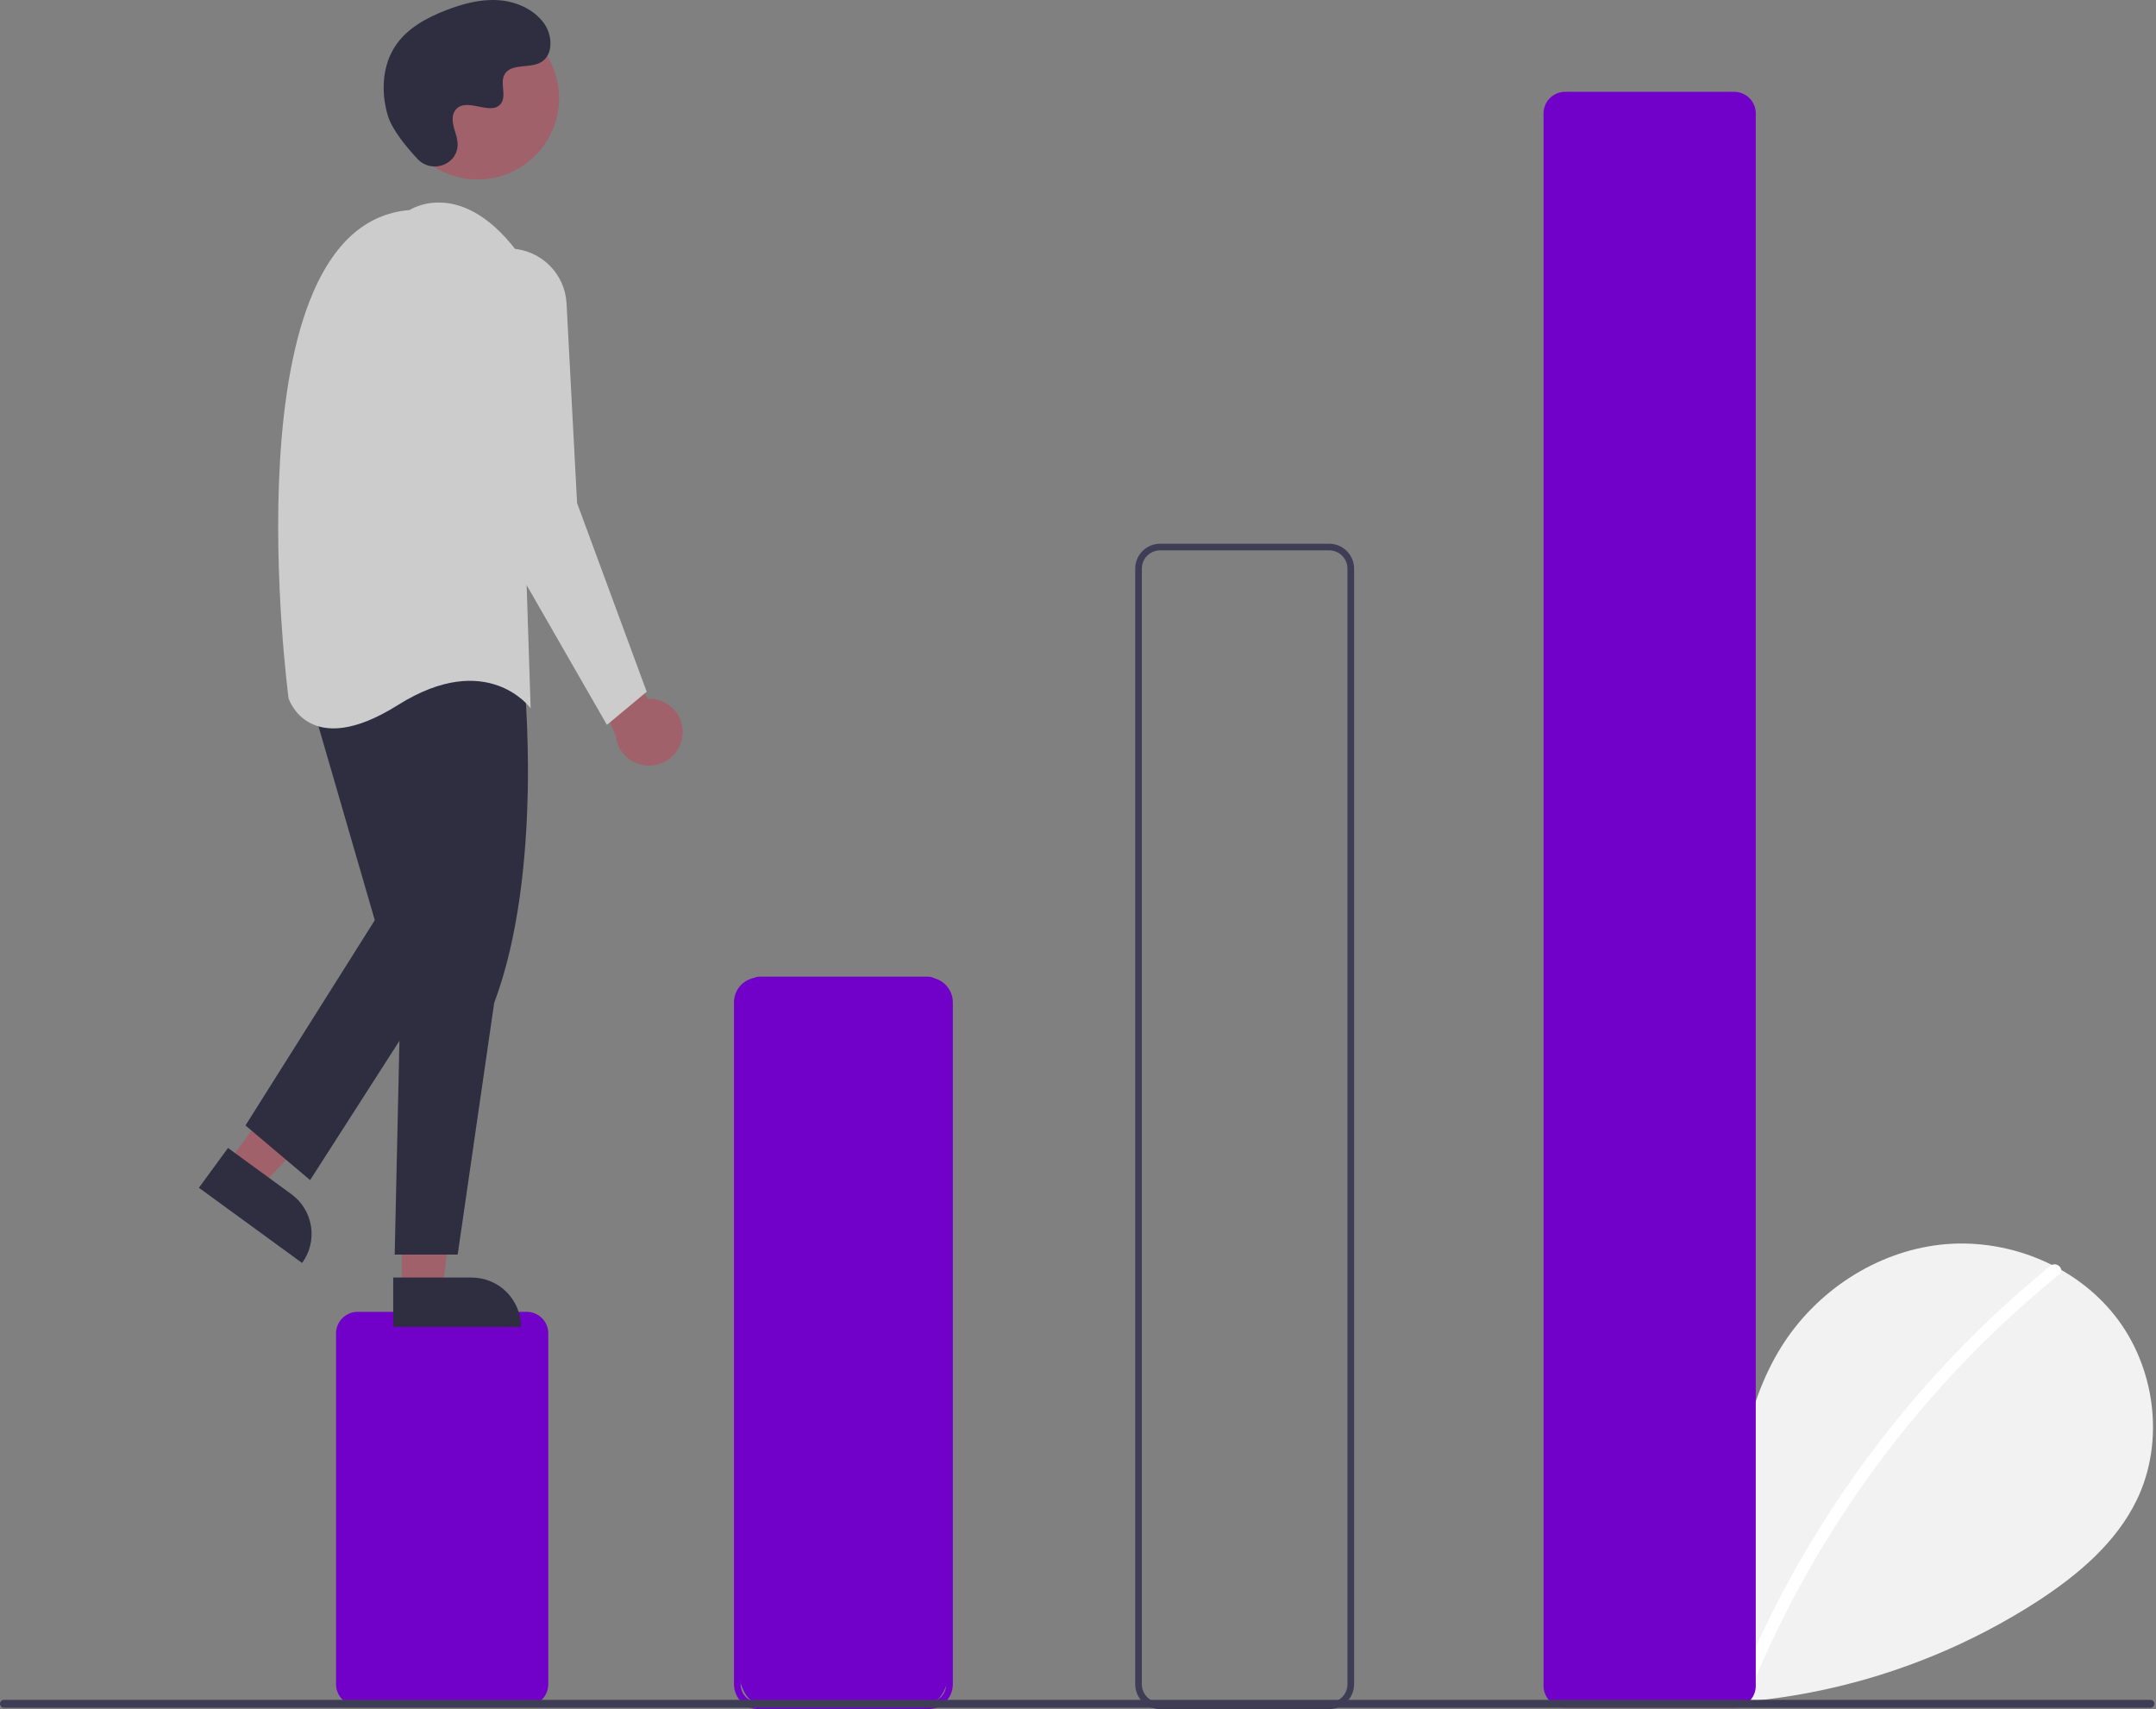 <svg width="280" height="222" viewBox="0 0 280 222" fill="none" xmlns="http://www.w3.org/2000/svg">
<rect x="0" y="0" width="280" height="222" fill="#808080" stroke="none"/>
<g clip-path="url(#clip0)">
<path d="M208.713 219.333C204.84 216.066 202.488 210.904 203.105 205.878C203.722 200.853 207.543 196.233 212.499 195.166C217.455 194.099 223.105 197.053 224.611 201.888C225.439 192.567 226.394 182.855 231.357 174.918C235.85 167.73 243.633 162.588 252.068 161.667C260.504 160.747 269.385 164.222 274.645 170.87C279.906 177.519 281.194 187.184 277.51 194.816C274.795 200.439 269.795 204.623 264.556 208.027C247.626 218.935 227.32 223.371 207.376 220.519" fill="#F2F2F2"/>
<path d="M266.304 164.415C259.344 170.076 252.959 176.407 247.241 183.317C238.293 194.094 231.052 206.177 225.77 219.145C225.384 220.091 226.922 220.503 227.304 219.568C235.946 198.492 249.741 179.916 267.429 165.538C268.223 164.893 267.092 163.775 266.304 164.415Z" fill="white"/>
<path d="M68.405 221.57H46.442C45.7 221.569 44.988 221.275 44.463 220.75C43.938 220.226 43.643 219.516 43.642 218.775V173.191C43.643 172.45 43.938 171.739 44.463 171.215C44.988 170.691 45.7 170.396 46.442 170.395H68.405C69.148 170.396 69.859 170.691 70.384 171.215C70.909 171.739 71.204 172.45 71.205 173.191V218.775C71.204 219.516 70.909 220.226 70.384 220.75C69.859 221.275 69.148 221.569 68.405 221.57Z" fill="#7100C9"/>
<path d="M120.542 221.295H98.639C97.899 221.294 97.189 220.75 96.666 219.783C96.143 218.816 95.849 217.505 95.848 216.137V132.016C95.849 130.648 96.143 129.337 96.666 128.37C97.189 127.403 97.899 126.859 98.639 126.857H120.542C121.282 126.859 121.991 127.403 122.515 128.37C123.038 129.337 123.333 130.648 123.333 132.016V216.137C123.333 217.505 123.038 218.816 122.515 219.783C121.991 220.75 121.282 221.294 120.542 221.295Z" fill="#7100C9"/>
<path d="M120.515 222H98.552C97.695 221.999 96.874 221.659 96.269 221.054C95.663 220.45 95.323 219.63 95.322 218.775V130.187C95.323 129.331 95.663 128.512 96.269 127.907C96.874 127.302 97.695 126.962 98.552 126.961H120.515C121.372 126.962 122.193 127.302 122.798 127.907C123.404 128.512 123.744 129.331 123.745 130.187V218.775C123.744 219.63 123.404 220.45 122.798 221.054C122.193 221.659 121.372 221.999 120.515 222ZM98.552 127.821C97.924 127.822 97.322 128.072 96.878 128.515C96.434 128.958 96.184 129.56 96.183 130.187V218.775C96.184 219.402 96.434 220.003 96.878 220.446C97.322 220.89 97.924 221.139 98.552 221.14H120.515C121.143 221.139 121.746 220.89 122.19 220.446C122.634 220.003 122.883 219.402 122.884 218.775V130.187C122.883 129.56 122.634 128.958 122.19 128.515C121.746 128.072 121.143 127.822 120.515 127.821H98.552Z" fill="#7100C9"/>
<path d="M172.626 222H150.662C149.806 221.999 148.985 221.659 148.379 221.054C147.773 220.45 147.433 219.63 147.432 218.775V73.851C147.433 72.996 147.773 72.177 148.379 71.572C148.985 70.967 149.806 70.627 150.662 70.626H172.626C173.482 70.627 174.303 70.967 174.909 71.572C175.514 72.177 175.855 72.996 175.856 73.851V218.775C175.855 219.63 175.514 220.45 174.909 221.054C174.303 221.659 173.482 221.999 172.626 222ZM150.662 71.486C150.034 71.487 149.432 71.736 148.988 72.18C148.544 72.623 148.294 73.224 148.293 73.851V218.775C148.294 219.402 148.544 220.003 148.988 220.446C149.432 220.89 150.034 221.139 150.662 221.14H172.626C173.254 221.139 173.856 220.89 174.3 220.446C174.744 220.003 174.994 219.402 174.994 218.775V73.851C174.994 73.224 174.744 72.623 174.3 72.18C173.856 71.736 173.254 71.487 172.626 71.486H150.662Z" fill="#3F3D56"/>
<path d="M225.222 221.785H203.258C202.516 221.784 201.805 221.489 201.28 220.965C200.755 220.441 200.46 219.731 200.459 218.99V14.721C200.46 13.98 200.755 13.269 201.28 12.745C201.805 12.221 202.516 11.927 203.258 11.926H225.222C225.964 11.927 226.676 12.221 227.201 12.745C227.725 13.269 228.02 13.98 228.021 14.721V218.99C228.02 219.731 227.725 220.441 227.201 220.965C226.676 221.489 225.964 221.784 225.222 221.785Z" fill="#7100C9"/>
<path d="M88.621 95.623C88.701 94.996 88.642 94.359 88.448 93.757C88.255 93.155 87.932 92.603 87.501 92.139C87.071 91.675 86.544 91.311 85.957 91.073C85.371 90.835 84.739 90.728 84.107 90.76L76.451 76.737L74.729 82.757L79.974 95.609C80.098 96.666 80.606 97.641 81.401 98.349C82.197 99.058 83.225 99.45 84.291 99.451C85.357 99.453 86.387 99.064 87.185 98.359C87.983 97.653 88.494 96.68 88.621 95.623V95.623Z" fill="#A0616A"/>
<path d="M29.637 150.992L33.901 154.101L47.938 139.156L41.644 134.568L29.637 150.992Z" fill="#A0616A"/>
<path d="M39.234 164.051L25.832 154.28L29.612 149.11L37.836 155.105C39.209 156.106 40.128 157.611 40.39 159.289C40.653 160.966 40.236 162.679 39.234 164.051L39.234 164.051Z" fill="#2F2E41"/>
<path d="M52.197 167.448L57.477 167.447L59.988 147.111L52.196 147.112L52.197 167.448Z" fill="#A0616A"/>
<path d="M67.659 172.342L51.066 172.343L51.065 165.941L61.248 165.941C62.948 165.941 64.579 166.615 65.781 167.816C66.984 169.016 67.659 170.645 67.659 172.342Z" fill="#2F2E41"/>
<path d="M68.054 88.132C68.054 88.132 70.638 113.075 64.178 130.276L59.44 162.959H51.258L52.119 124.256L49.105 89.853C49.105 89.853 55.134 74.371 68.054 88.132Z" fill="#2F2E41"/>
<path d="M40.06 89.852L48.674 119.525L31.878 146.188L40.276 153.283L59.44 123.396L53.842 86.842L40.06 89.852Z" fill="#2F2E41"/>
<path d="M62.026 23.314C67.868 23.314 72.603 18.585 72.603 12.752C72.603 6.919 67.868 2.19 62.026 2.19C56.184 2.19 51.449 6.919 51.449 12.752C51.449 18.585 56.184 23.314 62.026 23.314Z" fill="#A0616A"/>
<path d="M53.196 27.282C53.196 27.282 59.656 22.982 66.977 32.442L68.915 92.003C68.915 92.003 63.316 84.262 51.688 91.573C40.06 98.883 37.477 90.713 37.477 90.713C37.477 90.713 29.294 29.217 53.196 27.282Z" fill="#CCCCCC"/>
<path d="M66.456 32.292C68.314 32.392 70.069 33.175 71.384 34.49C72.698 35.805 73.48 37.558 73.578 39.414L74.944 65.34L83.988 89.853L78.82 94.153L62.024 64.91L58.586 40.874C58.428 39.772 58.517 38.65 58.846 37.586C59.175 36.523 59.736 35.546 60.489 34.725C61.242 33.904 62.167 33.261 63.199 32.84C64.231 32.419 65.343 32.232 66.456 32.292Z" fill="#CCCCCC"/>
<path d="M54.254 20.675C55.983 22.514 59.194 21.527 59.42 19.014C59.437 18.819 59.436 18.622 59.416 18.428C59.3 17.315 58.656 16.304 58.81 15.129C58.845 14.836 58.954 14.558 59.127 14.319C60.505 12.476 63.74 15.143 65.04 13.475C65.838 12.452 64.9 10.842 65.512 9.699C66.32 8.19 68.712 8.934 70.212 8.108C71.881 7.189 71.781 4.632 70.683 3.076C69.343 1.179 66.993 0.167 64.673 0.021C62.353 -0.125 60.049 0.502 57.883 1.344C55.422 2.302 52.981 3.626 51.467 5.787C49.625 8.414 49.448 11.947 50.369 15.02C50.929 16.889 52.842 19.173 54.254 20.675Z" fill="#2F2E41"/>
<path d="M279.278 221.818H0.513C0.377 221.817 0.247 221.763 0.151 221.667C0.055 221.571 0.001 221.441 0.001 221.305C0.001 221.17 0.055 221.04 0.151 220.944C0.247 220.848 0.377 220.794 0.513 220.793H279.278C279.413 220.794 279.543 220.848 279.639 220.944C279.735 221.04 279.789 221.17 279.789 221.305C279.789 221.441 279.735 221.571 279.639 221.667C279.543 221.763 279.413 221.817 279.278 221.818Z" fill="#3F3D56"/>
</g>
<defs>
<clipPath id="clip0">
<rect width="279.79" height="222" fill="white"/>
</clipPath>
</defs>
</svg>
